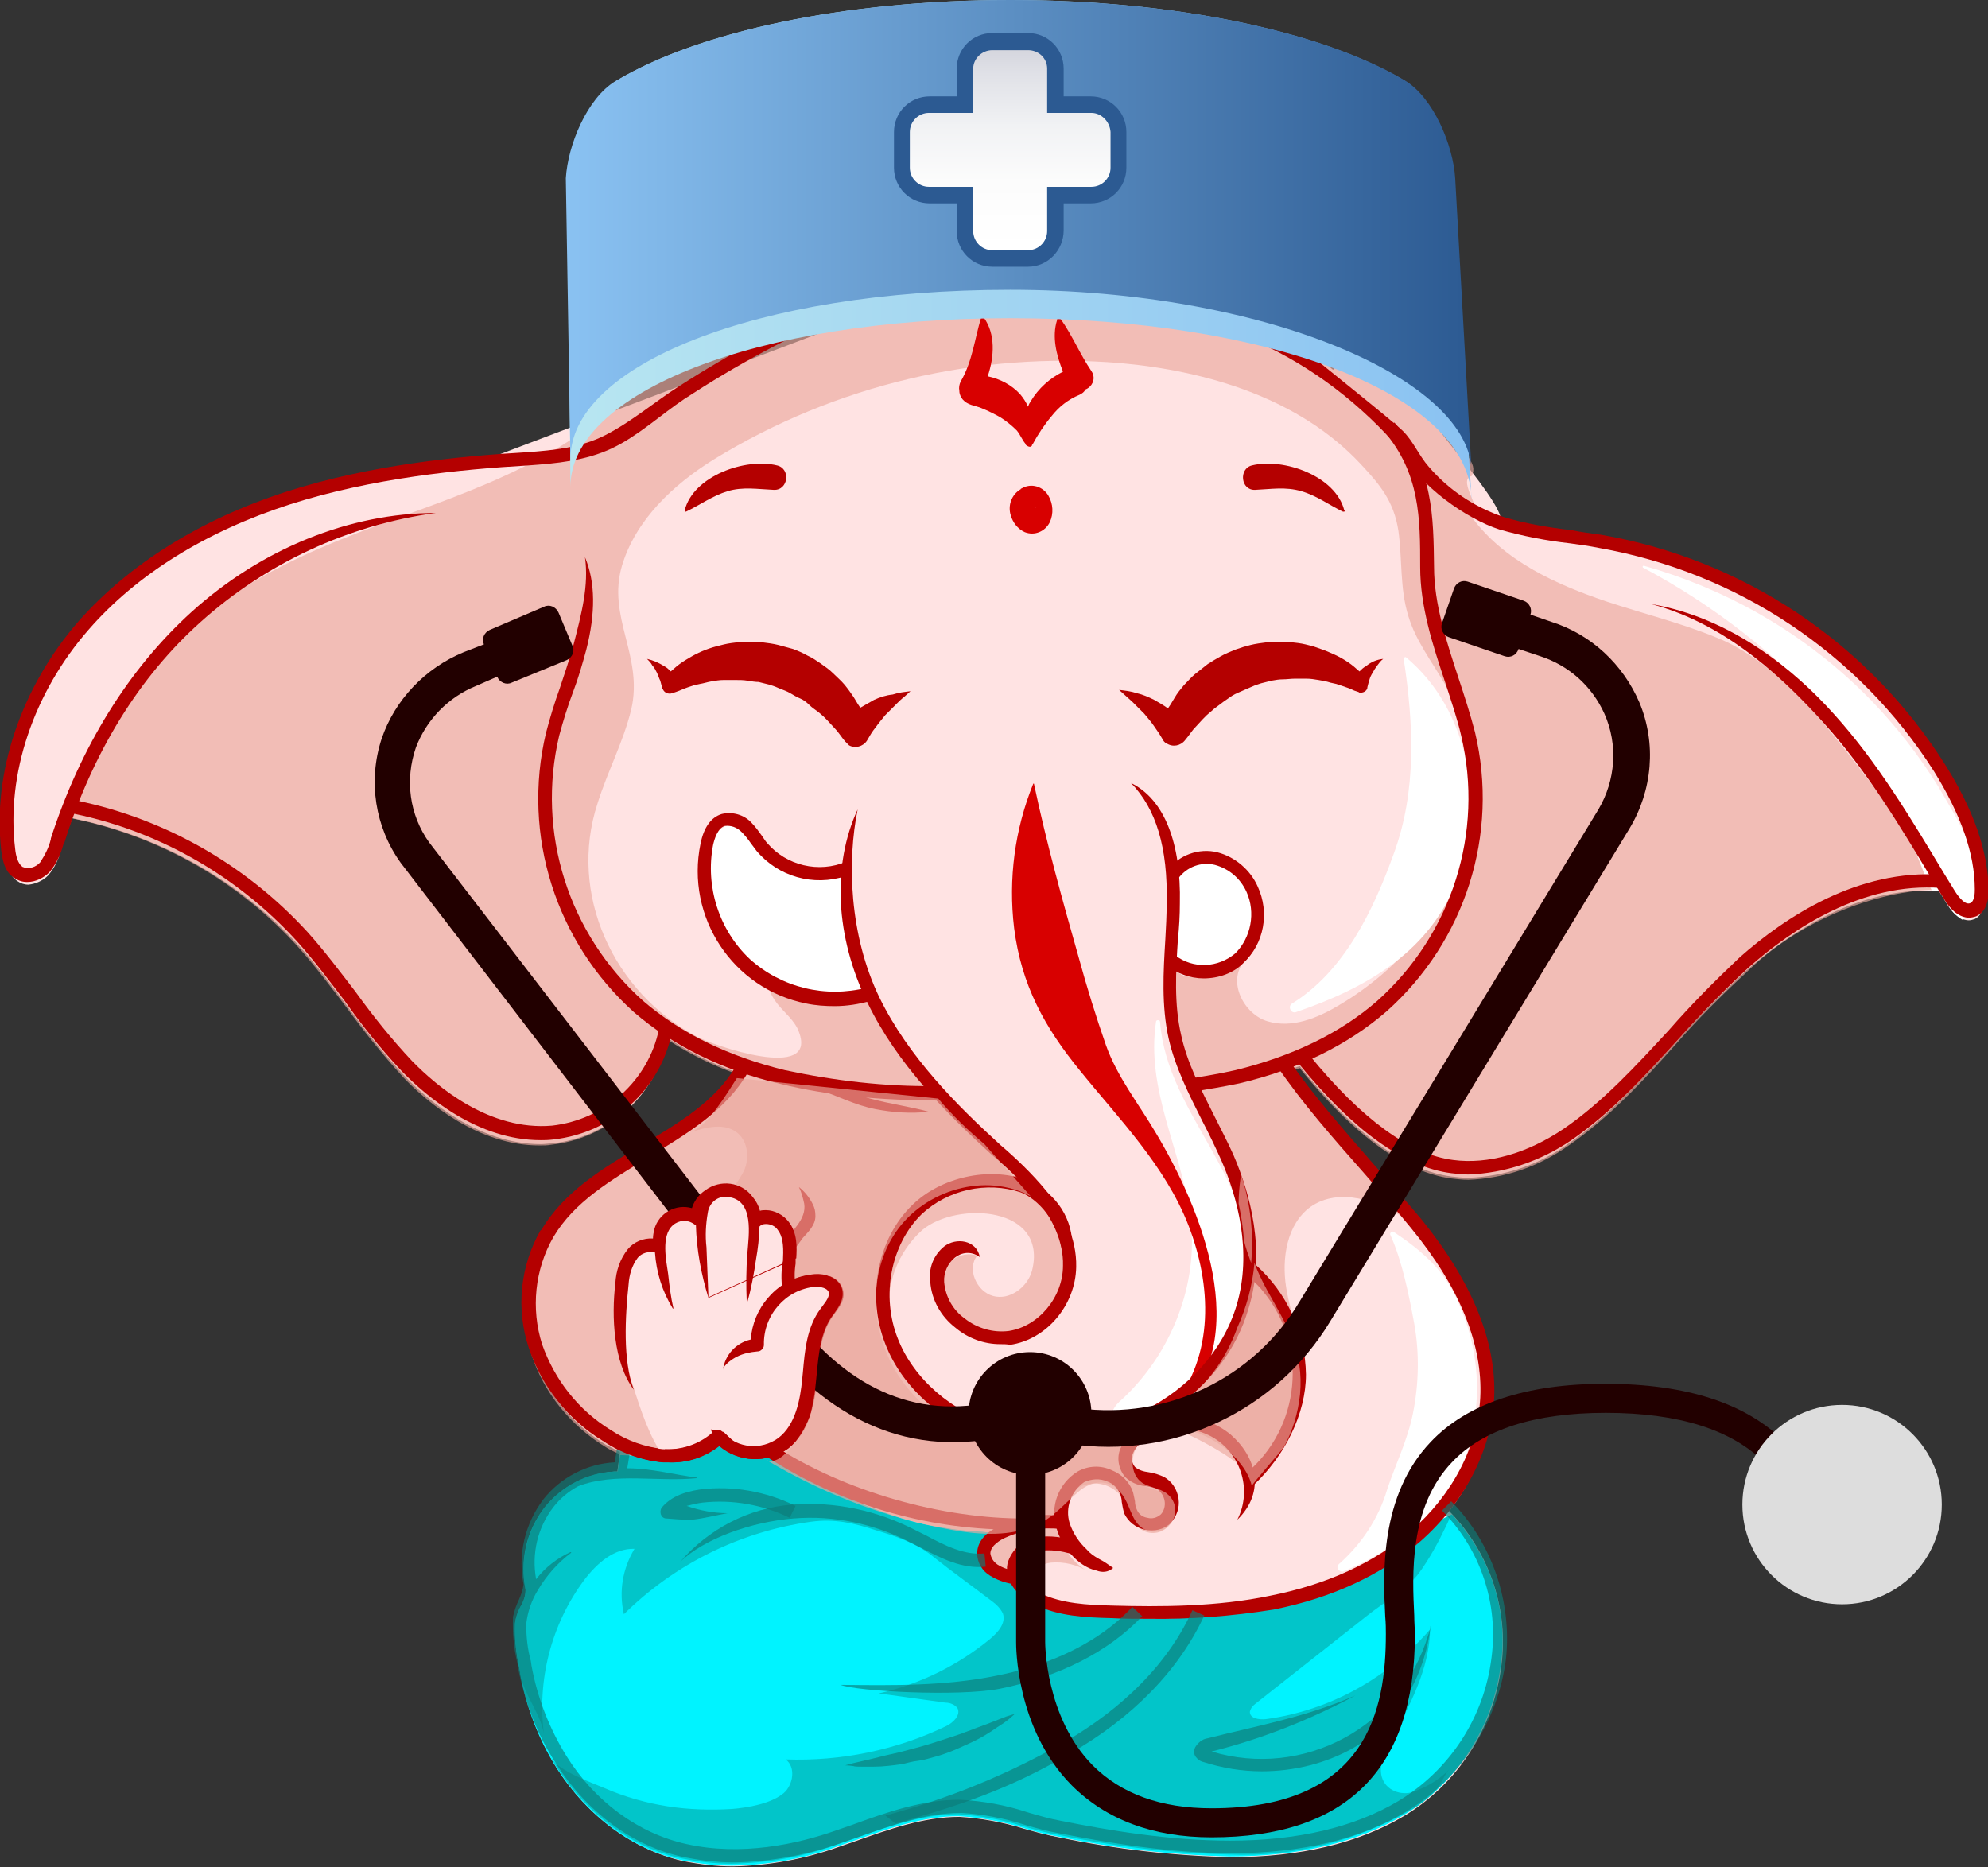 <?xml version="1.0" encoding="utf-8"?>
<!-- Generator: Adobe Illustrator 22.1.0, SVG Export Plug-In . SVG Version: 6.00 Build 0)  -->
<svg version="1.1" id="Layer_1" xmlns="http://www.w3.org/2000/svg" xmlns:xlink="http://www.w3.org/1999/xlink" x="0px" y="0px"
	 viewBox="0 0 301.1 282.8" style="enable-background:new 0 0 301.1 282.8;" xml:space="preserve">
<rect x="0" y="0" width="301.1" height="282.8" fill="#333333" stroke="none"/>
<style type="text/css">
	.st0{fill:#FFE3E3;}
	.st1{opacity:0.65;fill:#EBA99F;enable-background:new    ;}
	.st2{fill:#FFFFFF;}
	.st3{fill:#00F3FF;}
	.st4{opacity:0.65;fill:#04ADAD;enable-background:new    ;}
	.st5{fill:#D80000;}
	.st6{fill:#B40000;}
	.st7{opacity:0.65;fill:#0D7C79;enable-background:new    ;}
	.st8{fill:url(#SVGID_1_);}
	.st9{fill:url(#SVGID_2_);}
	.st10{fill:#2C5A92;}
	.st11{fill:url(#SVGID_3_);}
	.st12{fill:#220000;}
	.st13{fill:#DDDDDD;}
</style>
<title>Asset 8</title>
<g>
	<g id="Layer_2_1_">
		<g id="Layer_4">
			<path class="st0" d="M206.7,19.2c3.1,7.2-7.6,15.6-10.3,23l-0.1,0.3l0.2,0.2c2.3,2.8,3.5,6.3,3.2,9.9c-0.2,3.6,9.3,6.8,7,9.2
				l-11.3,0.3l11.3-10.6c2,2.1,7.7,5,7.9,8.1c0.2,3.3,14.6,17.6,12.6,20l1.7,0.6l0.8,0.2c2.8,0.6,5.5,1.1,8.3,1.4
				c1.5,0.2,3,0.4,4.4,0.7c21.3,3.7,40.1,16.3,51.7,34.5c4.3,6.8,6.4,13,6.5,18.7c0,1.8-0.5,3-1.5,3.5c-0.3,0.1-0.6,0.2-0.9,0.2
				c-1.1,0-2.4-0.9-3.4-2.6l-1.1-1.8h-0.3c-0.5,0-1.1-0.1-1.6-0.1c-11.3,0-21.1,6.6-27.4,12.2c-3.7,3.4-7.3,7-10.6,10.8
				c-5,5.4-10.1,11.1-16.2,15.3c-4.4,3.2-9.7,5-15.2,5.2c-0.9,0-1.7-0.1-2.6-0.2c-6.9-0.9-14.6-6.4-22.7-16.4l-0.2-0.3l-0.4,0.1
				l-0.8,0.3l-0.6,0.2l0.4,0.5c3.8,5.2,7.9,10.1,12.2,14.9c2.6,2.9,5,5.6,7.2,8.3c7.6,9.4,11.3,18.4,10.9,26.8
				c-0.4,5.8-2.5,11.3-6,15.9l-0.3,0.4l0.3,0.3c5.9,6.2,8.7,14.7,7.6,23.1c-1.2,9.5-6.6,17.9-14.8,22.8c-6.9,4.1-15.7,6.2-26.2,6.2
				c-8.7-0.2-17.4-1.2-26-3c-1.7-0.3-3.5-0.8-5.3-1.3c-3.2-1-6.5-1.6-9.8-1.8c-5.4,0-10.7,1.9-15.8,3.7l-2.6,0.9
				c-5.1,1.8-10.5,2.8-15.9,2.9l0,0c-2.5,0-5-0.3-7.5-0.8c-7.6-1.7-14.5-6.8-19.1-14c-2.7-4.3-4.6-9.2-5.5-14.2l-0.1-0.7
				c-0.6-2.3-0.8-4.6-0.7-7c0.2-0.9,0.4-1.7,0.8-2.5c0.5-0.8,0.7-1.7,0.8-2.6c-0.9-4.4,0.1-8.9,2.9-12.5c2.6-3.2,6.4-5.2,10.5-5.5
				h0.4l0.4-2.9l-0.3-0.2c-0.7-0.4-1.3-0.7-1.9-1c-5.2-3.2-9.1-8.1-11.1-13.8c-1.9-5.8-1.3-12.2,1.7-17.5c3.4-5.7,9.2-9.2,14.9-12.6
				c5.4-3.2,11-6.6,14.3-11.9l0.3-0.5l-0.6-0.2c-3.3-1.2-6.5-2.8-9.5-4.7l-0.6-0.4L101,158c-2,8.2-9,14.3-17.4,15.2
				c-0.6,0-1.1,0.1-1.7,0.1c-9.3,0-17-6.5-20.7-10.4c-3.1-3.3-5.9-6.8-8.6-10.5c-2.3-3-4.6-6.2-7.2-9c-9-9.9-21-16.7-34.1-19.4
				l-0.4-0.1l-0.1,0.4c-0.6,1.5-1,2.9-1.5,4.2v0.1c-0.4,1.5-1,2.8-2,4c-0.8,0.8-1.9,1.3-3,1.4c-0.6,0-1.2-0.2-1.6-0.5
				c-1.3-0.8-1.6-2.4-1.8-3.8c-1.4-11.7,2.9-24.5,11.5-34.4c7.5-8.6,18.2-15.3,31.2-19.4c8.3-2.7,18-4.5,29.6-5.5l0.8-0.1l-0.4-0.7"
				/>
			<path class="st1" d="M291.6,130.5c-4.3-6.6-8.9-13-13.9-19.1c-4.5-5.6-10.6-11.9-17.4-14.7c-5.5-2.3-11.3-3.7-17-5.6
				c-7.7-2.6-15.6-6.2-20.4-12.8c2.6,0.2-2.5-5.6,0-6.2c1.1-2.1-1.7-3.4-1.9-5.9c-0.2-3.1-1.5-1.7-3.5-3.8l-0.4-0.4l0.4-0.3
				c1.9-1.9-7.7-4.5-7.2-7.3c-0.6-0.4,9.8-0.8,9.2-1.2c-3.4-2.4,4-4.6,0.3-6.6c-7.4-4-15.2-7.1-23.2-9.3
				c-16.2-4.4-33.2-4.9-49.6-1.5c-4.1,0.9-8.1,2-12.1,3.4c-17.2,6.1-32.6,16.4-47.4,26.7c-13.6,9.4-30.4,12.4-44.9,19.9
				c-1.6,0.8-3.2,1.7-4.7,2.6C22.9,97.8,12.4,112.8,8.6,130c0.2-0.5,0.3-1,0.5-1.4v-0.1c0.4-1.3,0.9-2.7,1.5-4.2l0.1-0.4l0.4,0.1
				c13.1,2.7,25.1,9.5,34.1,19.5c2.6,2.9,4.9,6,7.2,9c2.7,3.7,5.5,7.2,8.6,10.6c3.7,3.9,11.4,10.4,20.7,10.4c0.6,0,1.2,0,1.7-0.1
				c8.5-0.9,15.5-7,17.4-15.3l0.2-0.7l0.6,0.4c3,1.9,6.2,3.5,9.5,4.7l0.6,0.2l-0.3,0.5c-3.3,5.3-8.9,8.6-14.3,11.9
				c-5.7,3.4-11.6,6.9-14.9,12.6c-3,5.3-3.6,11.7-1.7,17.5c1.9,5.8,5.9,10.7,11.1,13.9c0.6,0.4,1.2,0.7,1.9,1l0.3,0.2l-0.1,0.9
				c2.9,0.2,5.8,0.4,8.7,0.4c-2.1-0.4-3.4-2.4-3-4.5c0,0,0-0.1,0-0.1c0.6-2,2.6-3.4,4.7-3.1c2.1,0.3,3.8,1.7,4.5,3.8
				c-0.8-5.1,1.3-10.2,5.4-13.2c-6.4,0-12.7,1.8-18.1,5.3c-2.1-4.5-2.7-9.4-2-14.3c0.1-1.4,0.6-2.7,1.5-3.8c0.9-1.1,2.5-1.4,3.8-0.7
				c-0.8-2.2,0.4-4.6,2.5-5.4c1.4-0.5,2.9-0.2,4,0.6c-0.6-2,0.6-4.2,2.6-4.8c2-0.6,4.2,0.6,4.8,2.6c0.2,0.8,0.2,1.7-0.1,2.4
				c2.3-1.4,5.5,0.6,6.2,3.2s-0.1,5.4-1,7.9c2.4-2.5,6.2-2.9,9-0.9c-2.7,2.1-3.9,5.6-4.4,9s-0.7,6.9-2.1,10.1s-4.4,5.9-7.8,5.6
				c1,8.1,10.3,16.4,17,20.2c8,4.6,17.3,6.4,26.4,5c0.5,0,1-0.2,1.4-0.6c0.4-0.7,0.3-1.6-0.2-2.2c-0.6-0.6-1.1-1.1-1.6-1.8
				c-1.3-2.1,0.8-4.9,3.2-5.2c2-0.2,4.1,0.3,5.8,1.4c-2-1.1-3.5-2.9-4.3-5.1c-0.9-2.6-0.1-5.5,2-7.2c2.2-1.7,5.3-1.4,7.1,0.7
				c1.2,1.5,1.4,3.8,2.9,5c1.4,1.1,3.4,0.9,4.5-0.5s0.9-3.4-0.5-4.5c0,0-0.1-0.1-0.1-0.1c-1.1-0.8-2.6-0.9-3.7-1.6
				c-1.9-1.3-1.9-4.4-0.3-6.2c1.7-1.6,4.2-2.3,6.5-1.7c0.7,0.1,12.6,5.9,9.6,7.7c5.7-3.5,9-9.7,8.9-16.4c-0.2-4.5-2-8.8-2.7-13.2
				s0.1-9.6,3.7-12.2c4.3-3,10.2-1,14.5,1.9c0.5,0.4,1.1,0.8,1.6,1.1c-2.1-2.6-4.4-5.2-6.9-8c-4.3-4.7-8.4-9.7-12.2-14.9l-0.4-0.5
				l0.6-0.2l0.8-0.3l0.4-0.1l0.2,0.3c8.1,10,15.8,15.5,22.7,16.4c0.9,0.1,1.7,0.2,2.6,0.2c5.5-0.2,10.7-2,15.2-5.2
				c6.1-4.2,11.3-9.8,16.2-15.3c3.3-3.8,6.9-7.4,10.6-10.8c7.5-7.5,19.1-12.6,29.7-12.7C293.3,133.1,292.5,131.8,291.6,130.5z
				 M202.9,152.2c-3.3,2-7.2,3.6-10.9,2.5s-6.1-6.1-3.6-9c-3.4,2-7.5,2.5-11.2,1.3c-0.6,9.2,4.4,17.5,7.6,25.8
				c3.3,8.7,5,18.1,2.5,27.3c-5.1,18.6-30.9,24.7-45.1,12.6c-3.9-3.2-6.6-7.8-7.4-12.8c-0.8-5.1,1.1-10.2,4.9-13.6
				c5.3-4.4,19.1-3.6,16.6,6.2c-0.7,2.5-3.4,4.5-5.9,3.8s-4-4.1-2.4-6.1c-2.4-0.9-5.3,1.1-5.8,3.7c-0.4,2.6,0.6,5.2,2.7,6.9
				c4.3,3.8,10.9,3.4,14.7-0.9c0.6-0.7,1.1-1.5,1.6-2.3c2.1-4.2,1-9.5-1.6-13.5c-4.4-6.9-12.3-11.5-17.6-17.9
				c-1.3-1.6-14.1-20.8-13.2-21.1c-3.9,1.5-8.1,2.1-12.3,1.9c-0.8,1.6,0.1,3.6,1.2,5s2.7,2.6,3.3,4.3c2.9,7.6-13.1,2-15.5,0.7
				c-12.6-6.7-19.5-21.6-15-35.3c1.5-4.8,3.9-9.3,5.1-14.2c1.9-8.1-3.7-14-1.4-21.8c2.1-7,7.8-12.3,13.9-16.1
				c18.4-11.3,40-16.4,61.6-14.6c13.3,1.2,27.1,5.4,36.3,15.2c3,3.2,5.1,5.7,5.8,10.2c0.6,4.3,0.2,8.7,1.5,12.9
				c1.1,3.7,3.5,6.8,5.4,10.1C229.6,121.4,219.7,142.3,202.9,152.2z"/>
			<path class="st1" d="M164.9,238c0.3,0.2,0.7,0.4,1,0.6L164.9,238z"/>
			<path class="st2" d="M128.8,143.8c0.7,2.5,1.6,5,2.6,7.4c-6.5,2.5-14.8,0.1-19.6-4.8c-4.8-5.2-6.3-12.6-3.7-19.2
				c0.3-1,1-1.7,1.9-2.1c1.5-0.4,2.7,1.2,3.6,2.4c3.3,4.1,8.5,6,13.7,5.1C127.4,136.3,127.9,140.1,128.8,143.8z M177.6,144.9
				c-0.1,0.6,0,1.2,0.2,1.7c0.5,0.7,1.2,1.2,2.1,1.3c3.6,0.8,9.1-0.8,10.3-4.7c0.3-0.9,0.3-1.9,0.2-2.8c-0.2-2.8-1.4-7-3.8-8.8
				c-2-1.5-6-1-7.9,0.6c-1.4,1.2-1,3.4-1,5L177.6,144.9z"/>
			<path class="st3" d="M219.9,229.4c-4.8,2-8.6,6.1-13.2,8.6c-4.8,2.5-9.9,4.3-15.2,5.5c-9.6,2.1-19.6,2-29.4,0.9
				c-1.7-0.1-3.4-0.5-4.9-1.2c-1.6-0.7-2.6-2.3-2.8-4c-1,0.2-2,0.1-3.1-0.1c-1.6-0.2-2.6-1.6-2.4-3.2c0.1-0.8,0.5-1.5,1.2-2
				c1-0.8,2.1-1.3,3.3-1.7c-1.2,0.4-3.5-0.1-4.8-0.2c-1.7-0.1-3.4-0.2-5-0.5c-3.2-0.4-6.3-1.2-9.3-2.3c-6.1-2.1-11.8-5.1-16.9-8.9
				c-2.9,1.1-6.2,0.3-8.3-2c0.2,0.2-2.7,2.1-2.9,2.2c-1,0.5-2,0.7-3.1,0.6c-3-0.2-6.1-0.6-9.1-0.7l-0.4,2.5H93
				c-4.1,0.2-7.9,2.2-10.5,5.4c-2.8,3.6-3.8,8.1-2.9,12.5c0,0.9-0.3,1.8-0.8,2.6c-0.4,0.8-0.7,1.6-0.8,2.5c-0.1,2.4,0.2,4.7,0.7,7
				l0.1,0.7c0.9,5,2.8,9.9,5.5,14.2c4.6,7.2,11.5,12.4,19.1,14c2.5,0.5,5,0.8,7.5,0.8c5.4-0.1,10.8-1,15.9-2.9l2.6-0.9
				c5.1-1.8,10.4-3.7,15.8-3.7c3.3,0.2,6.6,0.8,9.8,1.8c1.7,0.5,3.5,1,5.3,1.3c8.6,1.8,17.3,2.8,26,3c10.4,0,19.2-2.1,26.2-6.2
				c8.2-4.9,13.6-13.4,14.8-22.8C228.5,244,225.7,235.6,219.9,229.4z"/>
			<path class="st4" d="M209.6,269.9c-1.1-1.9,0-4.3,1-6.2c2.9-5.3,5.9-10.9,6-16.9c-6.4,7.4-15.2,12.3-24.9,13.6
				c-1,0.1-2.4-0.1-2.4-1.1c0.1-0.5,0.4-0.9,0.8-1.2l17-13.4c2.5-2,5.9-3.9,7.8-6.4c1.6-2.2,2.9-4.6,4.1-7.1
				c0.3-0.6,0.5-1.1,0.7-1.7c-4.8,2.1-8.5,6.1-13.1,8.5c-4.8,2.5-9.9,4.3-15.2,5.5c-9.6,2.1-19.6,2-29.4,0.9
				c-1.7-0.1-3.4-0.5-4.9-1.2c-1.6-0.7-2.6-2.3-2.8-4c-1,0.2-2,0.1-3.1-0.1c-1.6-0.2-2.6-1.6-2.4-3.2c0.1-0.8,0.5-1.5,1.2-2
				c1-0.8,2.1-1.3,3.3-1.7c-1.2,0.4-3.5-0.1-4.8-0.2c-1.7-0.1-3.4-0.2-5-0.5c-3.2-0.4-6.3-1.2-9.3-2.3c-6.1-2.1-11.8-5.1-16.9-8.9
				c-2.9,1.1-6.2,0.3-8.3-2c0.2,0.2-2.7,2.1-2.9,2.2c-1,0.5-2,0.7-3.1,0.6c-3-0.2-6.1-0.6-9.1-0.7l-0.4,2.5H93
				c-4.1,0.2-7.9,2.2-10.5,5.4c-2.7,3.6-3.8,8.1-2.9,12.5c0,0.9-0.3,1.8-0.8,2.6c-0.4,0.8-0.7,1.6-0.8,2.5c-0.1,2.4,0.2,4.7,0.7,7
				l0.1,0.7c0.6,3.2,3.2,6.1,3.6,9.2c-1.1-8.3,1.1-16.8,6.1-23.5c1.9-2.5,4.5-4.8,7.6-4.7c-1.8,3-2.4,6.5-1.6,9.9
				c7.7-7.6,17.6-12.5,28.3-14c3.6-0.5,6.5,0.2,9.9,1.3c3,0.9,6,1.9,8.4,3.8c3,2.4,6.1,4.6,9.1,6.9c0.7,0.5,1.3,1.1,1.7,1.9
				c0.5,1.5-0.8,2.9-2,3.9c-4.9,4-10.6,6.8-16.8,8.2l10.1,1.4c0.7,0,1.4,0.3,1.8,0.8c0.6,1.1-0.7,2.3-1.8,2.8
				c-7.5,3.6-15.9,5.3-24.2,5c1.6,1.2,1.1,3.9-0.3,5.1c-1.9,1.6-5.4,2.2-7.8,2.4c-3.3,0.2-6.6,0.1-9.8-0.4c-3.2-0.5-6.4-1.4-9.4-2.7
				c-2.1-0.9-7-2.6-8.2-4.6c0.2,0.4,0.5,0.8,0.7,1.2c4.6,7.2,11.5,12.4,19.1,14c2.5,0.5,5,0.8,7.5,0.8c5.4-0.1,10.8-1,15.9-2.9
				l2.6-0.9c5.1-1.8,10.4-3.7,15.8-3.7c3.3,0.2,6.6,0.8,9.8,1.8c1.7,0.5,3.5,1,5.3,1.3c8.6,1.8,17.3,2.8,26,3
				c9.7,0.4,19.2-2,27.6-6.8c1.3-0.7,2.5-1.7,3.6-2.8c0.9-1,1.4-2.7,2.3-3.5c-1.4,1.5-3.1,2.6-4.9,3.3
				C213,272.1,210.6,271.6,209.6,269.9z"/>
			<path class="st2" d="M297.2,139.3c1.5-0.4,2.6-1.6,2.8-3.2c0.6-5.5-3.7-12.3-6.4-16.9c-3.4-5.5-7.5-10.6-12.2-15.1
				c-9.1-8.7-20.3-15-32.4-18.4c-0.1,0-0.2,0-0.2,0.1c0,0.1,0,0.2,0.1,0.2c10.7,5.7,20.3,13.2,28.4,22.2c3.9,4.5,7.4,9.4,10.2,14.6
				c2,3.7,3.2,8.3,5.1,12.1c0.3,0,0.6,0,0.9,0h0.3l1.1,1.8C295.4,137.9,296.2,138.7,297.2,139.3z"/>
			<path class="st2" d="M175.7,154.8c0-0.3-0.5-0.4-0.6-0.1c-1.6,10.4,3.9,19.6,5.2,29.7s-2.9,20.6-10.3,27.5
				c-0.6,0.5-1.2,1.1-1.5,1.9c-0.3,0.8-0.1,1.7,0.6,2.1c0.5,0.2,1,0.2,1.5,0c11-2.4,17-11.7,18.3-22.2
				C190.7,178.6,176.8,169.1,175.7,154.8z"/>
			<path class="st2" d="M213,99.6c-0.1-0.1-0.2-0.1-0.3,0c0,0-0.1,0.1-0.1,0.2c1.5,9.8,2,20-1.5,29.5c-3.1,8.6-7.5,17.8-15.4,22.7
				c-0.7,0.4-0.2,1.6,0.6,1.3c10.8-3.7,20.6-9.3,24.6-20.6S222.4,107.5,213,99.6z"/>
			<path class="st2" d="M203.5,238c4.9-2,9.4-4.9,13.3-8.4c4.1-3.9,5.8-9.6,6.6-15c0.8-5.7,0-11.5-2.3-16.8
				c-2.1-5.2-5.4-8.1-10-11.2c-0.3-0.2-0.7,0.2-0.5,0.5c1.8,4,2.8,9.1,3.6,13.4c0.8,4.5,0.7,9.1-0.2,13.6c-0.8,4-2.6,7.6-3.9,11.5
				c-1.3,4.4-3.9,8.3-7.3,11.3C202.2,237.5,202.9,238.2,203.5,238z"/>
			<path class="st5" d="M154,65.2c0.5,0.6,0.8,1.4,1.3,2l0,0c0,0.2,0.2,0.3,0.4,0.4l0,0c0.2,0.1,0.4,0.1,0.5,0c0,0,0,0,0.1-0.1
				c0,0,0,0,0-0.1c0,0,0.1-0.1,0.1-0.1c0.8-1.5,1.8-3,2.9-4.3c1.1-1.4,2.5-2.5,4.2-3.2c0.4-0.2,0.7-0.4,0.9-0.8
				c1-0.4,1.5-1.5,1.1-2.4c0-0.1-0.1-0.2-0.2-0.4c-1.7-2.5-2.9-5.4-4.6-7.8c-0.1-0.2-0.3-0.2-0.5-0.1c-0.1,0-0.1,0.1-0.1,0.2
				c-0.8,2.5-0.1,5.3,0.9,7.8c-2,1-3.7,2.5-4.9,4.5c-0.2,0.3-0.3,0.5-0.4,0.8c-0.3-0.7-0.7-1.3-1.2-1.9c-1.3-1.4-3-2.3-4.9-2.7
				c1-3,1.2-6.4-0.6-8.9c-0.1-0.1-0.2-0.1-0.3-0.1c0,0-0.1,0.1-0.1,0.1c-1,3.3-1.3,6.6-3.1,9.7c-0.2,0.4-0.3,0.9-0.2,1.4
				c0,0.5,0.2,0.9,0.5,1.3c0.8,0.9,1.8,0.9,2.8,1.3c1,0.4,2,0.9,2.9,1.4C152.3,63.7,153.2,64.4,154,65.2z"/>
			<path class="st5" d="M155.2,80.6c1.5,0.6,3.1-0.1,3.8-1.5c0.6-1.3,0.5-2.8-0.2-4c-0.8-1.4-2.6-2-4.1-1.1c0,0-0.1,0-0.1,0.1
				c-1.4,0.8-2,2.5-1.5,4C153.4,79.1,154.1,80.1,155.2,80.6z M156.9,76.9C156.9,76.9,156.9,76.9,156.9,76.9
				C156.9,77,156.8,76.9,156.9,76.9z"/>
			<path class="st5" d="M175,171.5c-2.6-4.4-5.8-8.4-7.5-13.2c-1.5-4.3-2.9-8.8-4.1-13.2c-2.5-8.8-4.9-17.4-6.8-26.4
				c0,0-0.1,0-0.1,0c-2.8,6.9-3.8,14.4-2.9,21.9c1.1,8.6,4.6,15,10,21.6c5.9,7.3,12.9,14.4,16.4,23.4s4,19.7-2.5,27.6
				c-0.2,0.2-0.2,0.5,0,0.7s0.5,0.2,0.7,0l0,0C190.2,202.9,181.8,182.8,175,171.5z"/>
			<path class="st6" d="M132.4,106c-0.7,0.4-1.4,0.8-2.1,1.2l-0.4-0.6c-0.2-0.3-0.4-0.7-0.6-1c-0.4-0.6-0.9-1.3-1.4-1.9
				c-0.5-0.6-1.1-1.1-1.7-1.7s-1.2-1-1.9-1.5c-0.6-0.4-1.3-0.9-2-1.2c-0.7-0.4-1.4-0.7-2.2-1L119,98l-1.1-0.3
				c-0.8-0.2-1.6-0.3-2.4-0.4l-1.2-0.1h-1.2c-0.8,0-1.6,0.1-2.3,0.2c-0.8,0.1-1.5,0.3-2.3,0.5c-1.5,0.4-2.9,1-4.2,1.8
				c-0.7,0.4-1.3,0.8-1.9,1.3l-0.8,0.7c-0.3-0.3-0.6-0.6-1-0.8c-0.8-0.5-1.7-0.9-2.6-1.1c0.3,0.3,0.6,0.6,0.8,1
				c0.3,0.3,0.5,0.7,0.7,1.1c0.2,0.4,0.3,0.8,0.5,1.2c0.1,0.4,0.2,0.7,0.3,1.1c0,0.1,0,0.1,0.1,0.2c0.2,0.5,0.8,0.8,1.4,0.6l0.6-0.2
				c0.6-0.2,1.2-0.5,1.8-0.7l0.9-0.3l0.9-0.2c0.6-0.1,1.2-0.3,1.8-0.4s1.2-0.2,1.8-0.2c0.3,0,0.6,0,0.9,0h0.9c0.6,0,1.2,0,1.8,0.1
				s1.2,0.2,1.7,0.2l0.8,0.2l0.8,0.2l0.9,0.3l0.7,0.3c0.5,0.2,1.1,0.4,1.6,0.7s1,0.6,1.5,0.8s1,0.6,1.4,1s0.9,0.7,1.4,1.1l0.7,0.6
				l0.6,0.6c0.4,0.4,0.8,0.9,1.2,1.3s0.7,0.9,1.1,1.4l0.4,0.5c0.2,0.2,0.4,0.4,0.6,0.6c0.9,0.5,2.1,0.2,2.7-0.7
				c0.4-0.7,0.8-1.4,1.3-2c0.5-0.7,1-1.3,1.5-1.9l0.9-0.9l0.9-0.9c0.3-0.3,0.6-0.6,1-0.9l1-0.9c-0.9,0.1-1.8,0.2-2.7,0.5
				C134.2,105.3,133.3,105.6,132.4,106z"/>
			<path class="st6" d="M206.9,100.9c-0.4,0.2-0.7,0.5-1,0.8l-0.8-0.7c-0.6-0.5-1.2-0.9-1.9-1.3c-0.7-0.4-1.4-0.7-2.1-1
				c-0.7-0.3-1.4-0.5-2.2-0.8c-0.8-0.2-1.5-0.4-2.3-0.5c-0.8-0.1-1.6-0.2-2.4-0.2h-1.2l-1.2,0.1c-0.8,0.1-1.6,0.2-2.4,0.4l-1.1,0.3
				l-1.2,0.4c-0.7,0.3-1.5,0.6-2.2,1c-0.7,0.4-1.4,0.8-2,1.2c-0.6,0.5-1.3,1-1.9,1.5s-1.1,1.1-1.7,1.7c-0.5,0.6-1,1.2-1.4,1.9
				c-0.2,0.3-0.4,0.7-0.6,1l-0.4,0.6c-0.7-0.5-1.4-0.9-2.1-1.3c-0.8-0.4-1.7-0.8-2.6-1c-0.9-0.3-1.8-0.4-2.7-0.5l1,0.9
				c0.3,0.3,0.7,0.6,1,0.9l0.9,0.9l0.9,0.9c0.5,0.6,1.1,1.3,1.5,1.9c0.5,0.7,0.9,1.3,1.3,2c0.1,0.2,0.3,0.5,0.6,0.6
				c0.9,0.6,2.1,0.4,2.8-0.5l0.4-0.5c0.4-0.5,0.7-1,1.1-1.4s0.8-0.9,1.2-1.3l0.6-0.6l0.7-0.6c0.4-0.4,0.9-0.7,1.4-1.1s1-0.7,1.4-1
				s1-0.6,1.5-0.8s1.1-0.5,1.6-0.7l0.7-0.3l0.9-0.3l0.8-0.2l0.8-0.2c0.6-0.1,1.1-0.2,1.7-0.2s1.2-0.1,1.8-0.1h0.9c0.3,0,0.6,0,0.9,0
				c0.6,0,1.2,0.1,1.8,0.2s1.2,0.2,1.8,0.4l0.9,0.2l0.9,0.3c0.6,0.2,1.2,0.4,1.8,0.7l0.6,0.2c0.1,0,0.1,0.1,0.2,0.1
				c0.5,0.1,1.1-0.2,1.2-0.7c0,0,0-0.1,0-0.1c0.1-0.4,0.2-0.8,0.3-1.1c0.1-0.4,0.3-0.8,0.5-1.1c0.2-0.4,0.4-0.7,0.7-1.1
				c0.3-0.4,0.5-0.7,0.9-1C208.5,99.9,207.6,100.3,206.9,100.9z"/>
			<path class="st6" d="M142.3,165.3c-0.2-0.2-0.4-0.5-0.6-0.8c-7.7,0.1-15.3-0.8-22.8-2.4c-8.6-2.1-15.8-5.6-21.5-10.5
				c-11.3-10.1-16.2-25.5-12.7-40.2c0.6-2.2,1.3-4.5,2.1-6.6s1.4-4.2,2-6.4c1.4-5.5,1.4-10.2-0.2-14c0.6,4.3-0.5,8.5-1.8,13.5
				c-0.6,2.1-1.3,4.2-2,6.3c-0.8,2.2-1.5,4.5-2.1,6.8c-3.7,15.5,1.5,31.7,13.3,42.3c5.9,5.1,13.4,8.8,22.3,10.9
				c7,1.7,14.6,2.5,24.7,2.5V166C142.8,165.8,142.5,165.6,142.3,165.3z"/>
			<path class="st6" d="M180.4,165.4l-0.3-2c2.4-0.4,4.8-0.8,7-1.3c8.6-2.1,15.9-5.6,21.5-10.5c11.3-10.1,16.2-25.5,12.7-40.2
				c-0.6-2.6-1.5-5.2-2.4-8c-1.9-5.7-3.8-11.5-3.8-17.5c0-7.3,0-14.2-5.5-20.6l1.6-1.3c5.9,7,5.9,14.3,6,21.9
				c0,5.6,1.9,11.3,3.7,16.8c0.9,2.7,1.8,5.5,2.5,8.2c3.7,15.5-1.5,31.7-13.4,42.3c-5.9,5.1-13.4,8.8-22.3,10.9
				C185.3,164.6,182.9,165,180.4,165.4z"/>
			<path class="st6" d="M151.5,203.6c-2.5,0-4.9-0.9-6.8-2.5c-2.2-1.7-3.6-4.2-3.8-6.9c-0.3-2.1,0.5-4.1,2.1-5.4
				c1.8-1.4,4.9-1,5.4,1.6c-2.7-1.9-5.6,0.9-5.4,3.8c0.2,2.2,1.3,4.2,3.1,5.5c1.9,1.5,4.3,2.2,6.7,1.9c4.5-0.7,8.2-5.1,8.2-9.9
				c0.1-3.8-1.8-7.2-3.4-9.3c-2-2.5-4.2-4.8-6.7-6.9l-0.7-0.6c-6.8-6.2-14.3-13.7-18.8-23c-4.9-10-5.4-20.9-1.5-29.3
				c-1.6,7.8-1.3,19,3.3,28.5c4.4,9,11.7,16.3,18.4,22.4l0.7,0.6c2.5,2.2,4.9,4.6,6.9,7.2c1.8,2.4,3.9,6.2,3.8,10.6
				c-0.1,5.8-4.5,11-10,11.8C152.5,203.6,152,203.6,151.5,203.6z"/>
			<path class="st6" d="M159.1,219.1c-2.9,0-5.8-0.4-8.6-1.2c-7.5-2.1-13.8-7.6-16.4-14.3c-2.9-7.3-1.2-16,4.1-21.1
				c4.3-4.2,11.6-5.8,17.1-3.8c4.1,1.5,7,5.3,7.1,9.7l-1.5,1.5c-0.4-4.9-3.9-8.4-6.3-9.3c-5.2-1.7-11-0.4-15,3.3
				c-4.7,4.6-6.2,12.4-3.6,18.9c2.4,6.1,8.2,11.1,15.1,13.1c15.1,4.3,32-4.2,36.2-18.2c2.4-8.1,0.1-16.4-2.3-21.9
				c-0.9-2-1.9-4.1-2.9-6c-2-4-4.1-8.1-5.1-12.5c-1.1-5-0.8-10.1-0.5-15c0.1-1.8,0.2-3.6,0.2-5.5c0.2-8.4-1.6-14.3-5.4-18.2l0,0
				c5.1,2.5,7.6,9.2,7.4,18.2c0,1.8-0.1,3.7-0.3,5.5c-0.3,4.8-0.6,9.8,0.5,14.5c0.9,4.2,3,8.2,4.9,12c1,2,2.1,4.1,3,6.1
				c2.5,5.8,5,14.6,2.3,23.3C185.5,210.7,172.6,219.1,159.1,219.1z"/>
			<path class="st6" d="M81.9,172.7c-9.5,0-17.2-6.5-21.1-10.5c-3.1-3.3-6-6.9-8.6-10.6c-2.3-3-4.6-6.1-7.2-9
				c-9.3-10.2-21.6-17.1-35.1-19.6l0.4-2c14,2.6,26.7,9.7,36.3,20.2c2.6,2.9,5,6.1,7.3,9.1c2.6,3.6,5.4,7.1,8.5,10.4
				c3.9,4,11.8,10.6,21.2,9.8c8-0.9,14.6-6.8,16.2-14.6l2,0.4c-1.8,8.8-9.1,15.3-18,16.3C83,172.7,82.4,172.7,81.9,172.7z"/>
			<path class="st6" d="M222.4,177.9c-0.9,0-1.8-0.1-2.6-0.2c-7.1-0.9-14.9-6.5-23.1-16.6l1.6-1.3c7.9,9.7,15.3,15.1,21.8,15.9
				c5.3,0.7,11.2-1,16.7-4.7c6-4.1,11.1-9.7,16-15c3.4-3.9,7-7.5,10.7-11c7-6.2,18-13.4,30.6-12.5l-0.1,2
				c-11.9-0.9-22.4,6.1-29.1,12c-3.7,3.4-7.2,7-10.6,10.8c-5,5.5-10.1,11.1-16.3,15.4C233.3,175.9,227.9,177.7,222.4,177.9z"/>
			<path class="st6" d="M153.4,37c-2,0.5-4.1,1-6.1,1.6c-6.8,1.8-13.4,4.1-19.8,6.8c-8.6,3.7-16.9,8.1-24.8,13.2
				c-3.7,2.4-7.1,5.3-11,7.3c-3.7,1.9-7.8,2.3-11.9,2.6c-10.3,0.6-23.8,1.9-36.5,6c-13,4.2-23.8,11-31.4,19.6
				c-8.7,10-13.1,23-11.7,34.8c0.2,1.4,0.5,3.2,2,4.1c0.6,0.4,1.2,0.6,1.9,0.6c1.3,0,2.5-0.6,3.4-1.5c1-1.2,1.7-2.7,2.1-4.2l0.1-0.1
				C14,114,21.1,102.5,30.4,94.2c9.9-8.9,22.4-14.7,35.6-16.5l0,0c-13,0-26.4,5.4-37,15c-9.5,8.6-16.8,20.4-21.3,34.3v0.1
				c-0.3,1.3-0.9,2.4-1.6,3.5c-0.7,0.8-1.8,1.1-2.7,0.7c-0.7-0.5-1-1.7-1.1-2.7c-1.4-11.3,2.8-23.7,11.1-33.2
				c7.3-8.4,17.8-14.9,30.5-19c12.5-4,25.8-5.3,36.1-5.9c4.2-0.3,8.7-0.7,12.7-2.6s7.4-5.1,11-7.5c7.8-5.1,15.9-9.5,24.5-13.1
				c6.4-2.7,12.9-5,19.6-6.8c2-0.5,4-1,6-1.6"/>
			<path class="st6" d="M162.8,44.2c-1.1,0-2.1,0-3.2,0.1c-2.5,0.2-5.1,0.1-7.6-0.1c-2.8-0.3-6.6-1.2-9.3-3.8l-1.4,1.4
				c2.4,2.4,6.1,3.9,10.5,4.4c2.6,0.2,5.3,0.3,7.9,0.1l3.1-0.1c19.8-0.2,37,7.5,49.7,22.4c2.4,4.9,9.6,10,14.6,11.6
				c3.5,1,7.1,1.7,10.7,2.1c1.5,0.2,2.9,0.4,4.4,0.7c20.9,3.7,39.3,15.9,50.7,33.8c4.1,6.6,6.2,12.5,6.2,17.9c0,0.5,0,1.8-0.7,2.1
				s-1.6-0.7-2.3-1.8l-1.6-2.6c-5-8.3-10.1-16.9-16.7-24.2c-5.8-6.5-15.4-14.6-27.7-16.7c11.8,3.1,20.6,11.9,26.2,18.1
				c6.5,7.2,11.6,15.7,16.5,23.9l1.6,2.6c1.1,1.9,2.5,2.9,3.8,2.9c0.4,0,0.8-0.1,1.1-0.2c0.9-0.4,1.9-1.4,1.9-4
				c-0.1-5.8-2.2-12-6.6-19C282.9,97.3,264,84.7,242.5,81c-1.5-0.2-3-0.4-4.5-0.7c-3.5-0.4-7-1-10.3-2c-4.4-1.5-8.3-4.1-11.3-7.6
				c-1.5-1.7-2.3-3.8-3.9-5.4s-13-10.6-14.8-12.2"/>
			<path class="st6" d="M113.8,202.9c0.1-2.4,1.1-4.6,2.7-6.4c1.8-2.1,4.3-3.3,7-3.5c1.5-0.1,3.5,0.4,4.1,2.1s-0.5,2.9-1.2,3.9
				l-0.3,0.4c-1.7,2.4-2,5.6-2.3,8.7l-0.1,1c-0.3,3.5-1.1,7.8-4.3,10.3c-3.2,2.3-7.5,2.1-10.4-0.4c-2.2,1.7-4.8,2.6-7.6,2.5h-0.9
				c-3.2-0.3-6.3-1.4-9-3.2c-5.3-3.2-9.3-8.2-11.3-14.1c-2-6-1.3-12.5,1.8-17.9c3.4-5.8,9.4-9.4,15.1-12.8s11.3-6.7,14.4-12.1l1.8,1
				c-3.4,5.9-9.4,9.4-15.1,12.9s-11.2,6.7-14.4,12.1c-2.8,4.9-3.4,10.8-1.7,16.2c1.9,5.4,5.5,10,10.4,13c2.4,1.6,5.2,2.6,8.1,2.9
				c2.8,0.2,5.6-0.7,7.7-2.6c0.4-0.4,1-0.4,1.4,0c0,0,0,0,0.1,0.1c2.2,2.4,5.8,2.7,8.4,0.9c2.6-2,3.2-5.8,3.5-8.9l0.1-1
				c0.3-3.4,0.6-6.9,2.7-9.7l0.3-0.4c0.6-0.8,1.1-1.5,1-2.1s-1.2-0.8-2-0.8c-4.5,0.4-7.9,4.3-7.8,8.8c0,0.3-0.1,0.5-0.3,0.7"/>
			<path class="st6" d="M120,189.7l-1.6-1.3c1.4-1.8,3.8-3.7,3.4-6.1c-0.2-0.9-0.4-1.7-0.8-2.5c0.9,0.7,1.6,1.6,2.1,2.6
				c0.3,0.6,0.4,1.1,0.4,1.8c0,1.4-1.1,2.4-1.9,3.3L120,189.7z"/>
			<path class="st6" d="M174,245.2c-1.9,0-3.8,0-5.6-0.1c-4.1-0.1-8-0.3-11.6-2c-2.3-1.1-4.8-3.4-4.2-6.3c0.6-2.1,2.4-3.7,4.6-4
				c1.9-0.2,3.8,0,5.6,0.6l-0.5,2c-1.5-0.5-3.2-0.7-4.8-0.5c-1.4,0.2-2.5,1.1-2.9,2.4c-0.3,1.7,1.4,3.3,3.1,4.1
				c3.2,1.5,6.9,1.7,10.8,1.8c7.2,0.2,15.8,0.2,23.9-1.5c8.6-1.7,15.8-5,21.3-9.8c6.3-5.5,10.1-12.8,10.5-20.2
				c0.4-8-3.1-16.7-10.5-25.7c-2.1-2.6-4.6-5.4-7.1-8.3c-4.7-5.3-9.5-10.8-13.1-16.1l1.7-1.1c3.5,5.2,8.3,10.6,12.9,15.9
				c2.6,2.9,5,5.7,7.2,8.3c7.7,9.5,11.4,18.6,11,27.1c-0.4,7.9-4.5,15.8-11.2,21.7c-5.8,5-13.2,8.5-22.2,10.3
				C186.6,244.8,180.3,245.3,174,245.2z"/>
			<path class="st6" d="M153.2,239.9c-1.1-0.2-2.2-0.6-3.2-1.2c-1.2-0.7-2-2-2-3.4c0-1.7,1.2-3.2,3.5-4.2c3-1.4,6.2-1.9,9.4-1.5
				l-0.2,2c-2.8-0.3-5.7,0.1-8.4,1.3c-0.7,0.3-2.3,1.2-2.3,2.4c0.1,0.7,0.5,1.3,1.1,1.7c0.8,0.5,1.7,0.8,2.6,0.9L153.2,239.9z"/>
			<path class="st6" d="M166.1,237.9c-2.9-0.6-5.4-3.8-6.1-6.5c-1-3.2,0.3-6.7,3.2-8.5c1.6-0.9,3.5-1,5.2-0.2
				c1.5,0.6,2.7,1.8,3.2,3.3c0.1,0.4,0.2,0.9,0.3,1.4c0,0.4,0.1,0.9,0.3,1.3c0.3,0.7,0.9,1.1,1.6,1.2c0.7,0.2,1.4,0,2-0.5
				c0.5-0.5,0.7-1.3,0.6-2c-0.1-0.7-0.5-1.4-1.1-1.8c-0.6-0.3-1.2-0.4-1.8-0.5c-1.2-0.1-2.3-0.6-3.1-1.4c-1-1.2-1.3-2.9-0.7-4.3
				c0.6-1.2,1.5-2.3,2.6-3c4.4-2.8,10.1-2.4,14.1,0.9c3.8,3.3,5.4,8.6,1,12.9c2.4-4.7,0.4-10.5-4.3-12.8c-3.1-1.5-6.8-1.3-9.6,0.6
				c-0.8,0.5-1.5,1.2-1.9,2.1c-0.3,0.7-0.2,1.5,0.3,2.1c0.6,0.5,1.3,0.7,2.1,0.8c0.8,0.1,1.6,0.4,2.3,0.7c1.2,0.7,2,1.9,2.2,3.3
				c0.2,1.4-0.3,2.7-1.2,3.7c-1,1-2.5,1.3-3.9,1c-1.4-0.3-2.5-1.2-3.1-2.4c-0.2-0.6-0.3-1.2-0.4-1.8c0-0.4-0.1-0.7-0.2-1.1
				c-0.3-0.9-1.1-1.7-2-2c-1.1-0.5-2.4-0.4-3.5,0.1c-2,1.4-2.9,3.9-2.2,6.2c0.5,1.5,1.4,2.9,2.6,4c0.5,0.6,1.1,1,1.8,1.4
				c0.8,0.4,1.5,0.9,2.2,1.4C167.8,238.2,166.9,238.2,166.1,237.9z"/>
			<path class="st6" d="M189.7,225.1l-1-1.9c8.3-6.9,9.5-19.3,2.6-27.6c-0.7-0.9-1.6-1.7-2.5-2.5l1.4-1.5c4.7,4.2,7.5,10.2,7.6,16.6
				C197.8,214.1,194.6,220.6,189.7,225.1z"/>
			<path class="st7" d="M135.6,276.2l-1.5-1.2c9.4-2.5,18.5-6.2,26.9-11c6.5-3.7,15.1-10.2,19.6-20.1l1.8,0.8
				c-3.8,8.2-10.8,15.5-20.5,21C152.9,271,145,273.6,135.6,276.2z"/>
			<path class="st7" d="M103,236.6L103,236.6c4.3-5,10.4-8.2,17-8.7c6.5-0.5,12.9,0.9,18.7,3.9l1.6,0.8c2.8,1.5,5.8,3,8.8,2.7l0.2,2
				c-3.6,0.4-6.8-1.3-9.9-2.9l-1.6-0.8c-5.4-2.8-11.5-4.1-17.6-3.6C113.9,230.5,106.7,233,103,236.6z"/>
			<path class="st7" d="M104.5,230.2c-1.2,0-2.4-0.1-3.6-0.2c-0.4,0-0.7-0.3-0.8-0.6c-0.1-0.3-0.1-0.7,0.1-1
				c1.2-1.5,3.1-2.4,5.9-2.8c4.9-0.6,9.9,0.3,14.4,2.5l-0.9,1.8c-4.1-2-8.7-2.8-13.2-2.3c-0.8,0.1-1.6,0.3-2.4,0.5
				c2,0.7,4.1,1.1,6.2,1.1l0,0C109,229.4,105.7,230.2,104.5,230.2z"/>
			<path class="st6" d="M153.1,231.7c-13.1-0.1-25.9-3.9-36.9-11l1.1-1.7c10.6,6.9,25.4,11.1,38.1,11l-1.9,1.7L153.1,231.7z"/>
			<path class="st7" d="M191.1,268.3c-3,0-6-0.5-8.8-1.4c-0.5-0.1-0.9-0.4-1.2-0.8c-0.3-0.4-0.3-0.9-0.1-1.4
				c0.4-0.7,1.1-1.3,1.9-1.4c7.5-1.9,14.9-3.2,22.4-6.5l0,0c-6.9,3.7-14.2,6.6-21.8,8.5c13.9,4.2,28.6-3.7,32.8-17.6
				c0.2-0.5,0.3-1,0.4-1.6l0,0c-0.9,8-5,14.9-11.8,18.7C200.8,267.1,196,268.3,191.1,268.3z"/>
			<path class="st7" d="M127.3,255.2L127.3,255.2c7.8,0.1,15.9,0.2,23.7-1.4c6-1.2,14.4-3.9,20.5-10.4l1.5,1.4
				c-5.1,5.4-12.6,9.2-21.6,11C145.2,257,129.8,256.2,127.3,255.2z"/>
			<path class="st7" d="M153.7,259.6c0,0-0.3,0.3-0.9,0.8c-0.3,0.2-0.6,0.5-1.1,0.8s-0.9,0.6-1.5,1c-1.2,0.8-2.5,1.5-3.9,2.1
				c-0.7,0.3-1.5,0.7-2.3,1s-1.6,0.6-2.4,0.8s-1.6,0.5-2.5,0.6s-1.6,0.3-2.4,0.5c-1.4,0.2-2.9,0.4-4.4,0.4c-0.6,0-1.2,0-1.8,0
				s-1,0-1.3-0.1c-0.7-0.1-1.2-0.1-1.2-0.1l1.1-0.3l3-0.7l2-0.5l2.2-0.5c1.5-0.4,3.1-0.8,4.7-1.3s3.1-1,4.6-1.5
				c0.7-0.3,1.4-0.5,2.1-0.8l1.9-0.7l2.8-1.1L153.7,259.6z"/>
			<path class="st6" d="M113.6,145.3c-4.7-4.4-6.8-11-5.6-17.3c0.2-0.9,0.7-2.6,1.8-2.9c0.9-0.1,1.8,0.2,2.5,0.9
				c0.5,0.5,1,1.1,1.4,1.7c0.3,0.4,0.6,0.8,0.9,1.2c3.3,3.9,8.6,5.4,13.5,3.8c0.1-0.7,0.1-1.5,0.1-2.2l0,0c-4.2,1.8-9.1,0.6-12-2.8
				c-0.3-0.3-0.5-0.7-0.8-1.1c-0.5-0.7-1-1.4-1.6-2c-1.1-1.2-2.9-1.7-4.5-1.3c-1.6,0.5-2.7,2-3.2,4.5c-2.3,11.1,4.9,22,16,24.2
				c1.4,0.3,2.9,0.4,4.3,0.4c1.9,0,3.7-0.3,5.5-0.8l-0.6-2C125,151.2,118.4,149.6,113.6,145.3z"/>
			<path class="st6" d="M182.3,148.2c-2,0-4-0.7-5.6-2l1.3-1.5c2.7,2.1,6.5,1.9,9.1-0.3c2.4-2.4,3.1-6.2,1.7-9.3
				c-0.9-2-2.6-3.5-4.8-4.1c-2.1-0.5-4.2,0.3-5.5,2l-1.7-1.1c1.7-2.4,4.8-3.5,7.6-2.8c2.7,0.7,5,2.7,6.1,5.2c1.8,3.9,1,8.6-2.2,11.6
				C186.8,147.4,184.6,148.2,182.3,148.2z"/>
			<path class="st6" d="M102.9,17.5C103,17.5,102.9,17.4,102.9,17.5L102.9,17.5"/>
			<path class="st6" d="M206,47.6C206.1,47.6,206.1,47.5,206,47.6L206,47.6"/>
			<path class="st6" d="M219.6,51.6C219.6,51.6,219.7,51.6,219.6,51.6L219.6,51.6"/>
			<path class="st6" d="M101.6,205.6c4.2-1.6,8.4-3.4,12.9-1.5c0.7,0.3,1.3-0.9,0.6-1.3c-4.7-2.4-9.4,0.3-13.6,2.5
				c-0.1,0-0.1,0.1-0.1,0.2S101.5,205.6,101.6,205.6L101.6,205.6L101.6,205.6z"/>
			<path class="st6" d="M108.5,211.2c-0.7,1.8-1.3,3.5-0.8,5.4c0.4,1.4,1.3,2.6,2.7,3.1c0.4,0.1,0.8-0.1,0.9-0.4
				c0-0.1,0.1-0.1,0.1-0.2c0.1-0.4-0.1-0.7-0.4-0.9c-2.3-1.7-2.4-4.3-2.5-7C108.6,211.2,108.5,211.2,108.5,211.2
				C108.5,211.2,108.5,211.2,108.5,211.2L108.5,211.2z"/>
			<path class="st6" d="M140.7,168.4c-2.9-0.8-6-1.2-8.9-2c-2.6-0.7-5.1-2.6-7.8-2.3c-0.3,0-0.5,0.2-0.4,0.5c0,0.2,0.1,0.4,0.3,0.4
				c3,1,5.6,2.4,8.7,3C135.2,168.5,137.9,168.7,140.7,168.4C140.7,168.5,140.7,168.4,140.7,168.4L140.7,168.4z"/>
			<path class="st6" d="M103.9,77.5c2.1-1,4-2.4,6.3-3.1s4.6-0.3,7-0.2c2.2,0.1,2.6-3.2,0.5-3.7c-4.8-1.2-12.7,1.6-14,6.8
				C103.7,77.4,103.7,77.5,103.9,77.5C103.8,77.5,103.9,77.5,103.9,77.5L103.9,77.5z"/>
			<path class="st6" d="M203.6,77.3c-1.3-5.2-9.2-8-14-6.8c-2,0.5-1.7,3.8,0.5,3.7c2.4-0.1,4.6-0.5,7,0.2s4.2,2.1,6.3,3.1
				c0.1,0,0.2,0,0.2,0C203.7,77.4,203.7,77.4,203.6,77.3L203.6,77.3z"/>
			<path class="st7" d="M219.8,227.4l-1.4,1.4c5.8,5.8,8.6,14.1,7.5,22.3c-1.1,9-6.3,17-14.1,21.7c-6.7,4-15.3,6-25.5,6
				c-9.3,0-18.6-1.6-25.6-3c-1.7-0.3-3.4-0.8-5.1-1.3c-3.3-1.1-6.7-1.7-10.2-1.9c-5.7,0-11.1,1.9-16.3,3.8c-0.9,0.3-1.7,0.6-2.6,0.9
				c-5.7,2-14.2,3.9-22.6,2c-7.2-1.6-13.8-6.4-18.1-13.3c-2.6-4.2-4.4-8.8-5.3-13.7l-0.1-0.7c-0.5-1.8-0.7-3.7-0.7-5.6
				c0.2-1.8,0.8-3.6,1.8-5.2c1.3-2.2,3-4.1,5-5.6c0,0,0,0,0-0.1c0,0,0,0-0.1,0c-2,0.9-3.8,2.3-5.2,4.1c-0.7-3.8,0.2-7.8,2.6-10.9
				c1-1.3,2.3-2.4,3.8-3.2c5.5-2.1,12.1-0.6,17.9-1.2c0.1,0,0.1-0.1,0-0.1c-3.2-0.4-6.9-1.4-10.5-1.4l0.5-3l-2-0.3l-0.4,2.4
				c-4.2,0.2-8.2,2.3-10.8,5.6c-2.8,3.7-3.9,8.4-3,12.9c-0.1,0.8-0.4,1.6-0.7,2.3c-0.4,0.8-0.7,1.7-0.9,2.6
				c-0.1,2.4,0.1,4.8,0.7,7.2l0.1,0.7c1,5.1,2.9,10,5.7,14.3c4.7,7.4,11.7,12.6,19.4,14.2c2.5,0.5,5,0.8,7.6,0.8
				c5.5-0.1,10.9-1.1,16.1-2.9l2.6-0.9c5.1-1.8,10.3-3.7,15.7-3.7c3.3,0.2,6.5,0.8,9.6,1.8c1.7,0.5,3.5,1,5.3,1.3
				c7.2,1.4,16.6,3,26,3h0.1c10.5,0,19.4-2.1,26.4-6.3c8.3-5,13.9-13.6,15.1-23.2C229,242.6,226,233.7,219.8,227.4z"/>
			<path class="st1" d="M164.6,218.8c-3,0.7-6.1,0.8-9.1,0.6c-7.7-0.8-15.2-4.6-19.4-11s-4.8-15.4-0.4-21.8s13.6-9.1,20.4-5.4
				l-7-7.9c-2.5-2.1-4.9-4.4-7-6.9l-30.5-3.1c-1.4,2.2-4.5,7.4-7,8.2c2.4-0.8,5.3-1.5,7.2,0.2c1.5,1.3,1.7,3.8,0.9,5.6
				c-0.9,1.8-2.2,3.4-3.8,4.7c2-0.5,4,0.8,4.5,2.8c0,0.1,0.1,0.3,0.1,0.4c2.7-1.9,5.3,2,5.9,4.2c0.1,0.2,0.1,0.5,0.2,0.7
				c0.4,2.1,0.3,4.2-0.2,6.3c0.4-0.3,0.9-0.5,1.3-0.7c0.7-0.4,1.4-0.6,2.2-0.7c1-0.1,3.3-0.4,3.9,0.6c0.4,0.8,0.4,1.8-0.1,2.6
				c-0.5,0.8-1,1.5-1.6,2.2c-1.2,2-1.8,4.3-1.7,6.7c0,2.3-0.1,4.6-0.6,6.9c-0.4,1.8-4.3,8.6-6.8,7.1c8.2,4.9,17.1,8.4,26.4,10.3
				c4.4,0.9,9,1.5,13.3,0.1c3.5-1.1,5.1-3.4,7.7-5.6c1.9-1.6,4.6-2.1,6.5,0.4c1.2,1.5,1.4,3.8,2.9,5c1.4,1.1,3.4,0.9,4.5-0.5
				s0.9-3.4-0.5-4.5c0,0-0.1-0.1-0.1-0.1c-1.1-0.8-2.6-0.9-3.7-1.6c-1.9-1.3-1.9-4.4-0.3-6.2c4.9-5.4,15.6,0.8,16.9,6.7
				c-0.1-0.2,4.4-5.2,4.9-6c1.3-2.4,2.1-5.1,2.4-7.9c0.6-6.4-2-10.4-5-15.8c-0.7-1.3-1.4-2.7-1.9-4.1c-0.3,3.4-1.2,6.7-2.6,9.8
				C183.8,211.2,174.6,217.3,164.6,218.8z"/>
			<path class="st1" d="M187.6,182.3c0.4,1.9,0.7,3.7,0.8,5.6c0.3,1.2,0.7,2.3,1.1,3.4c0.4-4.5-0.1-9-1.5-13.3
				c0,0.1-0.1,0.3-0.1,0.4C187.7,179.8,187.6,181.1,187.6,182.3z"/>
			
				<linearGradient id="SVGID_1_" gradientUnits="userSpaceOnUse" x1="85.93" y1="246.03" x2="222.94" y2="246.03" gradientTransform="matrix(1 0 0 -1 0 284)">
				<stop  offset="0" style="stop-color:#B8E6F1"/>
				<stop  offset="1" style="stop-color:#8AC2F2"/>
			</linearGradient>
			<path class="st8" d="M93.6,12.1c-4.3,2.5-7.3,9.6-7.6,14.6l0.4,47c0-14.1,28-25.5,66.6-25.5s69.9,11.4,69.9,27.7l-2.8-47
				c-0.3-7.2-3.3-14.3-7.6-16.8C200.1,4.8,178.1,0,153,0S105.9,4.8,93.6,12.1z"/>
			
				<linearGradient id="SVGID_2_" gradientUnits="userSpaceOnUse" x1="-460.28" y1="248.14" x2="-323.02" y2="248.14" gradientTransform="matrix(1 0 0 -1 545.94 284)">
				<stop  offset="0" style="stop-color:#8AC2F2"/>
				<stop  offset="1" style="stop-color:#2C5A92"/>
			</linearGradient>
			<path class="st9" d="M93.2,12.3C88.9,14.9,86,22,85.7,27l0.7,42.5c0-14.1,28-25.6,66.6-25.6s69.9,13.6,69.9,27.7L220.4,27
				c-0.3-5-3.3-12.2-7.6-14.8C200.6,4.9,178.4,0,153,0S105.5,4.9,93.2,12.3z"/>
			<path class="st10" d="M155.7,40.4h-5.4c-3,0-5.4-2.4-5.4-5.4v-4.2h-4.1c-3,0-5.4-2.4-5.4-5.4V20c0-3,2.4-5.4,5.4-5.4h4.1v-4.2
				c0-3,2.4-5.4,5.4-5.4c0,0,0,0,0,0h5.4c3,0,5.4,2.4,5.4,5.4v4.2h4.1c3,0,5.4,2.4,5.4,5.4c0,0,0,0,0,0v5.4c0,3-2.4,5.4-5.4,5.4
				h-4.1v4.1C161.1,37.9,158.7,40.4,155.7,40.4z"/>
			
				<linearGradient id="SVGID_3_" gradientUnits="userSpaceOnUse" x1="153.02" y1="246.2" x2="153.02" y2="276.42" gradientTransform="matrix(1 0 0 -1 0 284)">
				<stop  offset="0" style="stop-color:#FFFFFF"/>
				<stop  offset="0.34" style="stop-color:#FCFCFC"/>
				<stop  offset="0.62" style="stop-color:#F1F2F4"/>
				<stop  offset="0.88" style="stop-color:#E0E1E7"/>
				<stop  offset="1" style="stop-color:#D5D6DE"/>
			</linearGradient>
			<path class="st11" d="M165.3,17.1h-6.7v-6.7c0-1.6-1.3-2.8-2.9-2.8h-5.4c-1.6,0-2.9,1.3-2.9,2.8v6.7h-6.7c-1.6,0-2.9,1.3-2.9,2.9
				v5.4c0,1.6,1.3,2.9,2.9,2.9l0,0h6.7v6.7c0,1.6,1.3,2.9,2.9,2.9l0,0h5.4c1.6,0,2.9-1.3,2.9-2.9v-6.7h6.7c1.6,0,2.9-1.3,2.9-2.9
				c0,0,0,0,0,0V20C168.1,18.4,166.8,17.1,165.3,17.1z"/>
		</g>
		<g id="Layer_8">
			<circle class="st12" cx="156" cy="214.1" r="9.3"/>
			<path class="st12" d="M150.7,215.8c-0.4-1.1-0.7-2.2-0.6-3.4c-13,2.7-23.3-3.5-31.2-14.7L65,127.6c-3-4.2-3.7-9.5-2-14.4
				c1.6-4.2,4.9-7.6,9.1-9.3l3.2-1.4l0,0c0.4,0.9,1.4,1.3,2.2,0.9l8.3-3.4c0.9-0.4,1.3-1.4,0.9-2.2l0,0l-2.1-5l0,0
				c-0.4-0.9-1.4-1.3-2.2-0.9l-8.2,3.5c-0.9,0.4-1.3,1.4-0.9,2.2l0,0l-3.1,1.2c-5.8,2.4-10.4,7.2-12.4,13.1
				c-2.1,6.4-1,13.4,2.9,18.8l53.8,70.1c9.4,13.2,22.1,20.2,37.4,16.8C151.3,217.1,151,216.5,150.7,215.8z"/>
			<path class="st12" d="M248.3,106.4c-2.5-5.8-7.3-10.3-13.3-12.2l-3.2-1.1l0,0c0.3-0.9-0.2-1.8-1-2.1l-8.5-2.9
				c-0.9-0.3-1.8,0.2-2.1,1.1l0,0l-1.8,5.2l0,0c-0.3,0.9,0.2,1.8,1,2.1c0,0,0,0,0,0l8.5,2.9c0.9,0.3,1.8-0.2,2.1-1.1l0,0l3.3,1.1
				c4.3,1.4,7.8,4.5,9.7,8.7c2.1,4.7,1.7,10.1-0.9,14.5l-45.3,74.6c-6.9,11.6-20.1,17.9-33.5,16.1c0.2,1.9-0.3,3.8-1.3,5.4
				c15.7,2.4,31.3-5,39.5-18.6l45.3-74.6C250.3,119.7,250.9,112.6,248.3,106.4z"/>
			<path class="st12" d="M270.4,218.5c-5.8-5.9-14.9-8.9-27.3-8.9c-12,0-20.9,3-26.4,8.8c-7.8,8.2-7.2,20.1-6.9,26.4
				c0.1,1.1,0.1,2,0.1,2.7c0,11.3-2.7,26.4-26.4,26.4c-7.7,0-13.7-2.2-18-6.5c-7.2-7.3-7.2-18.5-7.2-18.7v-28.9
				c-0.7,0.2-1.4,0.3-2.2,0.3c-0.7,0-1.5-0.1-2.2-0.3v28.9c0,0.5-0.1,13.1,8.4,21.7c5.2,5.2,12.3,7.9,21.2,7.9
				c20.4,0,30.8-10.3,30.8-30.7c0-0.8-0.1-1.8-0.1-2.9c-0.3-6.1-0.8-16.4,5.7-23.2c4.7-5,12.6-7.5,23.3-7.5
				c11.1,0,19.2,2.6,24.1,7.6"/>
			<circle class="st13" cx="279" cy="227.9" r="15.1"/>
		</g>
		<g id="Layer_9">
			<path class="st0" d="M100.3,220.2c-3.4-4.2-6.5-18.2-6.5-18.2l0.9-7.5l-0.1-3.1l2.6-1.7l1.6-1l2.6,8.5l-1.5-12l3.1-1.6l2.6,0.8
				l0.9,4.4l0.2,3.3l0.1,3v-13l1.6-1.8h2l4.1,1.9l-0.2,7.5l-0.7,3.7l-0.8,3.7l2.7-13.5l3.5,1.3v2.9l-0.4,3.4l0.4,4l2.1-0.4l2.5-1.1
				l2-0.6l0.1,2.5L125,199l-2,5.9l-1.6,6.3l-1.2,5.5l-6,3.4l-2.9-1.6l-1.7-1.6c0,0-11.3-1.9-5.1-3.8"/>
			<path class="st6" d="M83.4,187.3c-2.8,5-3.4,10.9-1.6,16.3c1.9,5.4,5.6,10,10.4,13c2.4,1.6,5.2,2.6,8.1,2.9
				c2.8,0.2,5.6-0.7,7.7-2.6c0.2-0.2,0.5-0.3,0.8-0.3c0.3,0,0.5,0.1,0.7,0.4c2.2,2.4,5.8,2.7,8.4,0.8c2.6-2,3.3-5.8,3.6-8.9l0.1-1
				c0.3-3.4,0.6-6.9,2.7-9.7l0.3-0.4c0.6-0.8,1.1-1.5,0.9-2.1s-1.2-0.8-2-0.8c-4.5,0.4-7.9,4.3-7.8,8.8c0,0.3-0.1,0.5-0.3,0.7
				c-0.2,0.2-0.4,0.3-0.7,0.3c-1.1,0.1-2.1,0.3-3.1,0.8c-0.6,0.3-2,1.2-2.1,2c0.3-2.3,2-4.1,4.2-4.6c0.2-2.4,1.1-4.6,2.7-6.4
				c1.8-2.1,4.3-3.3,7-3.5c1.5-0.1,3.5,0.4,4.1,2.1c0.5,1.6-0.5,2.9-1.2,3.9l-0.3,0.4c-1.7,2.4-2,5.6-2.3,8.7l-0.1,1
				c-0.3,3.5-1.1,7.8-4.3,10.3c-3.2,2.3-7.5,2.1-10.4-0.4c-2.2,1.7-4.8,2.6-7.6,2.5c-0.3,0-0.6,0-0.9,0c-3.2-0.3-6.3-1.4-9-3.2
				c-5.3-3.2-9.3-8.2-11.3-14.1c-2-6-1.3-12.5,1.8-17.9"/>
			<path class="st6" d="M120.6,190.6c0.1-1.6,0.2-3.9-1.2-5.6c-0.8-1-2.1-1.7-3.4-1.7c-0.3,0-0.6,0-0.9,0.1
				c-0.2-0.8-0.6-1.5-1.1-2.1c-1.7-2.3-4.9-2.7-7.2-1c-0.1,0.1-0.3,0.2-0.4,0.3c-0.7,0.6-1.3,1.4-1.6,2.4c-2.4-0.7-5,0.7-5.7,3.2
				c-0.1,0.5-0.2,0.9-0.2,1.4c-1.4-0.1-2.9,0.5-3.8,1.6c-1.2,1.5-1.8,3.3-1.9,5.2c-0.6,5-0.3,12,2.8,16.1l0,0
				c-1.7-4.4-1.3-11.2-0.8-15.9c0.1-1.5,0.5-2.9,1.4-4.1c0.6-0.7,1.6-1,2.6-0.8c0.2,3,1.1,5.9,2.7,8.5c0,0,0,0,0.1,0c0,0,0,0,0,0
				c-0.4-1.7-0.6-3.4-0.8-5.2c-0.3-2.1-1.1-5.8,0.7-7.4c0.9-0.8,2.2-0.9,3.2-0.2c0.1,0.1,0.2,0.1,0.3,0.1c0.1,3.8,0.8,7.5,1.9,11.1
				 M107.3,196.5c-0.1-2.5-0.2-5.1-0.3-7.6c-0.2-1.7-0.1-3.5,0.2-5.2c0.2-1.5,1.5-2.6,3-2.4c4.1,0.4,3.2,5.8,3,8.5
				c-0.2,2.5-0.2,4.9-0.1,7.4c0,0,0,0,0.1,0c0,0,0,0,0,0c0.6-2.1,1-4.3,1.3-6.4c0.3-1.7,0.5-3.3,0.5-5c0.3-0.3,0.6-0.4,1-0.4
				c0.7,0,1.4,0.3,1.8,0.9c0.7,0.9,0.9,2.2,0.8,4.2c0,0.3,0,0.6-0.1,0.8c-0.2,1.5-0.2,3.1,0.1,4.6l2-0.6c-0.3-1.3-0.3-2.6-0.1-3.9
				c0-0.3,0-0.6,0-0.9L107.3,196.5z"/>
		</g>
	</g>
</g>
</svg>
